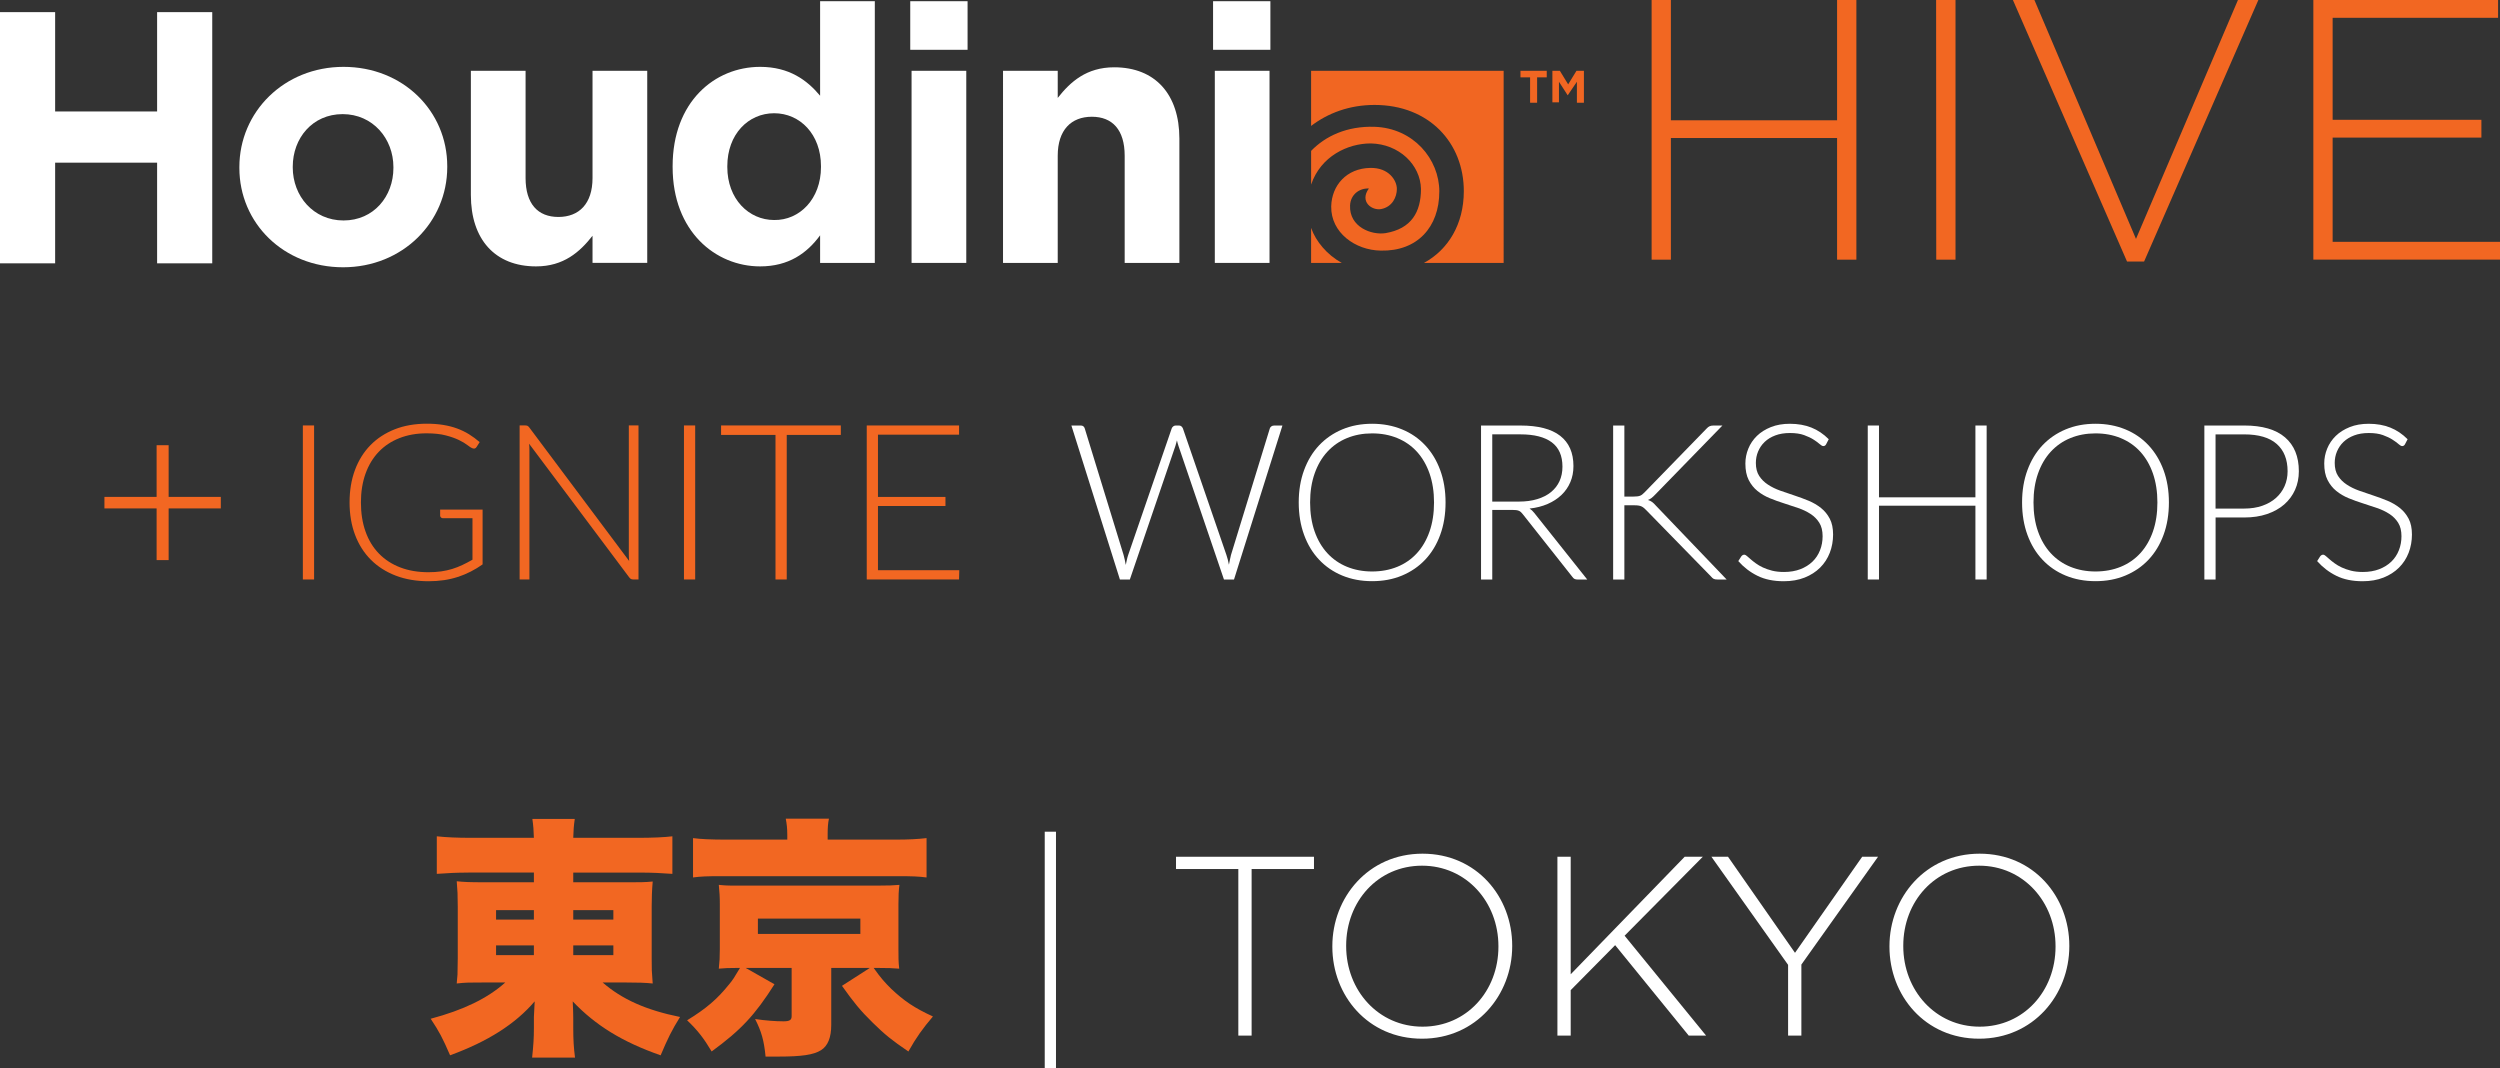 <?xml version="1.0" encoding="UTF-8"?>
<svg id="Layer_1" data-name="Layer 1" xmlns="http://www.w3.org/2000/svg" viewBox="0 0 1155.73 493.87">
  <rect x="0" y="0" width="1155.73" height="493.87" fill="#333333" stroke="none"/>
  <defs>
    <style>
      .cls-1 {
        fill: #f16622;
      }

      .cls-2 {
        fill: #f26722;
      }

      .cls-3 {
        fill: #fff;
      }
    </style>
  </defs>
  <g>
    <path class="cls-2" d="M216.46,403.39c-5.32,0-9.69.24-14.53.59v-17.36c4.25.47,9.44.7,15.94.7h28.94c-.12-3.54-.23-5.43-.7-8.74h19.6c-.47,3.31-.59,5.08-.7,8.74h29.65c6.97,0,12.28-.24,16.18-.7v17.36c-4.73-.35-9.46-.59-14.77-.59h-31.06v4.49h23.97c7.09,0,8.98,0,12.76-.36-.36,4.25-.47,7.8-.47,11.46v24.1c0,5.43,0,5.55.47,11.58-3.43-.36-6.74-.47-12.76-.47h-10.39c8.98,7.8,20.08,12.76,35.79,15.95-3.9,6.26-5.66,9.92-8.97,17.72-17.61-6.14-30.12-13.83-40.64-24.93.13,3.31.24,5.32.24,7.44v4.72c0,5.55.23,9.33.82,13.83h-19.83c.59-5.79.82-8.86.82-13.83v-4.96c0-.47.12-2.83.36-7.21-8.87,10.4-21.62,18.55-39.11,24.93-3.54-8.15-4.96-10.87-8.97-16.89,15.12-4.02,26.33-9.45,34.49-16.77h-9.57c-7.44,0-8.62,0-12.88.47q.12-1.19.36-4.14,0-.59.12-7.44v-24.1c0-5.2-.12-7.32-.47-11.58,3.31.35,5.79.47,12.76.47h22.91v-4.49h-30.35ZM229.33,420.75v4.37h17.48v-4.37h-17.48ZM229.33,437.06v4.48h17.48v-4.48h-17.48ZM265.01,425.12h18.54v-4.37h-18.54v4.37ZM265.01,441.54h18.54v-4.48h-18.54v4.48Z"/>
    <path class="cls-2" d="M358.04,455.01c-9.08,14.29-15.47,21.14-29.05,31.07-3.66-6.14-6.5-9.8-11.34-14.41,8.85-5.43,13.93-9.81,19.25-16.42,1.9-2.24,2.6-3.43,5.2-7.8-5.91,0-6.61.12-9.8.35.35-3.31.47-5.2.47-9.09v-20.55c0-4.02-.13-5.08-.47-9.1l1.18.12c2.36.24,4.37.24,9.44.24h62.13c6.04,0,8.03-.12,10.75-.35-.35,2.6-.46,5.08-.46,9.1v20.55c0,4.25,0,5.67.35,9.09-2.83-.24-5.19-.35-10.75-.35h-1.06c3.43,4.84,5.09,6.62,8.15,9.69,5.91,5.55,10.52,8.74,19.26,12.76-4.73,5.55-7.79,9.81-11.34,16.18-7.68-5.2-10.87-7.8-16.41-13.23-5.91-5.79-8.75-9.33-14.3-17.12l12.88-8.27h-17.84v26.34c0,5.79-1.54,9.69-4.73,11.69-3.42,2.13-8.85,2.95-19.72,2.95h-5.91c-.72-7.44-1.9-11.58-4.84-17.36,4.73.7,9.44,1.06,13.11,1.06,2.83,0,3.78-.6,3.78-2.36v-22.33h-21.26l13.34,7.56ZM363.95,385.67c0-2.59-.23-4.84-.7-7.2h19.96c-.47,2.12-.59,4.48-.59,7.09v2.59h31.06c6.5,0,10.63-.23,14.66-.7v18.19c-3.55-.47-6.62-.59-13.24-.59h-81.86c-6.5,0-9.33.12-12.86.59v-18.19c3.31.47,8.5.7,15.35.7h28.23v-2.48ZM350.37,431.74h47.37v-7.09h-47.37v7.09Z"/>
    <path class="cls-3" d="M482.97,384.49h5.2v109.38h-5.2v-109.38Z"/>
    <path class="cls-3" d="M572.48,401.74h-28.82v-5.67h63.78v5.67h-28.83v77.01h-6.14v-77.01Z"/>
    <path class="cls-3" d="M615.93,437.65v-.24c0-22.56,16.66-42.76,41.69-42.76s41.46,19.96,41.46,42.53v.24c0,22.56-16.66,42.76-41.69,42.76s-41.46-19.96-41.46-42.52ZM692.71,437.65v-.24c0-20.44-14.88-37.21-35.31-37.21s-35.08,16.54-35.08,36.97v.24c0,20.44,14.88,37.21,35.31,37.21s35.08-16.54,35.08-36.97Z"/>
    <path class="cls-3" d="M719.98,396.07h6.14v54.33l52.69-54.33h8.38l-36.15,36.5,37.68,46.19h-8.03l-34.02-41.82-20.55,20.79v21.03h-6.14v-82.68Z"/>
    <path class="cls-3" d="M826.61,446.03l-35.44-49.96h7.68l30.96,44.41,31.06-44.41h7.33l-35.44,49.84v32.84h-6.14v-32.72Z"/>
    <path class="cls-3" d="M873.48,437.65v-.24c0-22.56,16.66-42.76,41.69-42.76s41.46,19.96,41.46,42.53v.24c0,22.56-16.66,42.76-41.69,42.76s-41.46-19.96-41.46-42.52ZM950.26,437.65v-.24c0-20.44-14.88-37.21-35.31-37.21s-35.08,16.54-35.08,36.97v.24c0,20.44,14.88,37.21,35.31,37.21s35.08-16.54,35.08-36.97Z"/>
  </g>
  <g>
    <g>
      <g>
        <g>
          <path class="cls-3" d="M0,5.62h25.49v45.92h47.14V5.62h25.49v116.12h-25.49v-46.53H25.49v46.53H0V5.62Z"/>
          <path class="cls-3" d="M110.66,77.64v-.4c0-25.49,20.64-46.33,48.15-46.33s47.95,20.43,47.95,45.92v.4c0,25.49-20.64,46.33-48.15,46.33s-47.95-20.43-47.95-45.92ZM181.87,77.64v-.4c0-13.15-9.51-24.48-23.47-24.48s-23.06,11.13-23.06,24.28v.4c0,13.15,9.51,24.48,23.47,24.48s23.06-11.13,23.06-24.28Z"/>
          <path class="cls-3" d="M217.68,90.18v-57.46h25.29v49.57c0,11.94,5.66,18.01,15.17,18.01s15.78-6.07,15.78-18.01v-49.57h25.29v88.81h-25.29v-12.54c-5.87,7.49-13.35,14.16-26.1,14.16-19.02,0-30.14-12.54-30.14-32.98Z"/>
          <path class="cls-3" d="M310.95,77.23v-.4c0-29.74,19.42-45.92,40.46-45.92,13.35,0,21.65,6.07,27.72,13.35V.56h25.29v120.98h-25.29v-12.75c-6.07,8.29-14.57,14.36-27.72,14.36-20.64,0-40.46-16.18-40.46-45.92ZM379.53,77.23v-.4c0-14.77-9.71-24.48-21.65-24.48s-21.65,9.71-21.65,24.48v.4c0,14.77,9.91,24.48,21.65,24.48,11.73.2,21.65-9.71,21.65-24.48Z"/>
          <path class="cls-3" d="M420.8.56h26.5v22.46h-26.5V.56ZM421.41,32.73h25.29v88.81h-25.29V32.73Z"/>
          <path class="cls-3" d="M463.69,32.73h25.29v12.54c5.87-7.49,13.35-14.16,26.1-14.16,19.02,0,30.14,12.54,30.14,32.98v57.46h-25.29v-49.57c0-11.94-5.66-18.01-15.17-18.01s-15.78,6.07-15.78,18.01v49.57h-25.29V32.73Z"/>
          <path class="cls-3" d="M560.79.56h26.5v22.46h-26.5V.56ZM561.6,32.73h25.29v88.81h-25.29V32.73Z"/>
        </g>
        <g>
          <path class="cls-1" d="M606.11,105.36v16.18h14.16c-6.88-3.84-11.94-9.91-14.16-16.18Z"/>
          <path class="cls-1" d="M665.39,88.56c0-14.97-11.94-29.33-29.94-29.94-12.75-.4-22.66,4.25-29.33,11.13v15.58c4.45-13.15,16.99-19.02,27.51-19.02,13.15.2,23.06,9.91,23.27,21.04,0,10.72-4.45,18.41-16.39,20.43-6.47,1.01-16.79-2.83-16.39-12.75.2-5.06,4.25-8.09,8.7-7.89-4.45,6.07,1.42,10.32,5.66,9.51,5.26-1.01,7.28-5.66,7.28-9.31,0-3.84-3.64-9.91-12.34-9.71-10.92.2-17.8,8.09-18.01,17.8-.2,12.14,11.13,20.23,22.86,20.43,16.99.4,27.11-10.92,27.11-27.31Z"/>
          <path class="cls-1" d="M606.11,32.73v25.49c7.69-5.87,17.6-9.71,29.33-9.71,25.29,0,41.27,17.6,41.27,39.85,0,15.38-7.28,27.11-18.41,33.18h36.82V32.73h-89.01Z"/>
        </g>
      </g>
      <path class="cls-1" d="M707.35,35.76h-4.45v-3.03h12.14v3.03h-4.45v11.73h-3.24v-11.73h0Z"/>
      <path class="cls-1" d="M717.67,32.73h3.44l3.84,6.27,3.84-6.27h3.44v14.77h-3.24v-9.71l-4.25,6.27h0l-4.05-6.27v9.51h-3.03v-14.57Z"/>
    </g>
    <path class="cls-2" d="M763.53,0h8.91v55.61h76.83V0h8.92v120.04h-8.92v-56.24h-76.83v56.24h-8.91V0Z"/>
    <path class="cls-2" d="M895.05,0h8.97v120.04h-8.91L895.05,0Z"/>
    <path class="cls-2" d="M930.55,0h9.94l46.96,110.44L1034.59,0h9.43l-52.82,120.9h-7.89L930.55,0Z"/>
    <path class="cls-2" d="M1069.45,0h85.39v8.23h-76.48v47.15h68.77v8.23h-68.77v48.19h77.37v8.22h-86.29V0Z"/>
  </g>
  <g>
    <path class="cls-3" d="M495.32,196.71h4.28c.98,0,1.6.46,1.87,1.36l17.96,58.51c.36,1.34.71,2.86,1.01,4.58.17-.84.33-1.64.51-2.42s.36-1.49.6-2.17l20.12-58.51c.13-.36.36-.68.71-.95.33-.27.74-.4,1.2-.4h1.41c.47,0,.85.13,1.15.38s.54.58.71.98l20.12,58.51c.24.66.44,1.38.63,2.12s.36,1.52.52,2.37c.17-.81.33-1.58.47-2.34.16-.76.32-1.47.47-2.13l17.96-58.51c.09-.36.33-.68.68-.95s.76-.4,1.23-.4h3.92l-22.39,71.19h-4.63l-21.03-61.78c-.27-.81-.51-1.66-.71-2.56-.21.9-.44,1.75-.71,2.56l-21.07,61.78h-4.58l-22.43-71.19v-.05Z"/>
    <path class="cls-3" d="M668.27,232.28c0,5.5-.82,10.48-2.47,14.97-1.64,4.49-3.95,8.3-6.94,11.48-2.99,3.16-6.56,5.61-10.73,7.35s-8.77,2.59-13.82,2.59-9.63-.87-13.79-2.59-7.73-4.17-10.72-7.35c-2.99-3.16-5.3-6.99-6.94-11.48-1.64-4.47-2.47-9.47-2.47-14.97s.82-10.43,2.47-14.92c1.64-4.47,3.95-8.3,6.94-11.48,2.99-3.16,6.56-5.63,10.72-7.37,4.16-1.74,8.76-2.61,13.79-2.61s9.63.87,13.82,2.59,7.76,4.19,10.73,7.37c2.99,3.19,5.3,7.02,6.94,11.49,1.64,4.47,2.47,9.45,2.47,14.92h0ZM662.94,232.28c0-4.96-.7-9.42-2.07-13.37s-3.32-7.3-5.83-10.07c-2.51-2.75-5.53-4.85-9.06-6.31s-7.41-2.18-11.67-2.18-8.09.73-11.62,2.18-6.54,3.56-9.07,6.31c-2.53,2.75-4.49,6.1-5.88,10.07-1.39,3.95-2.09,8.43-2.09,13.37s.7,9.47,2.09,13.41c1.39,3.94,3.35,7.29,5.88,10.04,2.53,2.75,5.56,4.85,9.07,6.29,3.53,1.44,7.4,2.17,11.62,2.17s8.16-.73,11.67-2.17c3.53-1.44,6.54-3.54,9.06-6.29,2.51-2.75,4.46-6.1,5.83-10.04s2.07-8.41,2.07-13.41Z"/>
    <path class="cls-3" d="M689.86,235.71v32.2h-5.19v-71.19h18.21c8.19,0,14.31,1.58,18.39,4.76,4.08,3.18,6.12,7.83,6.12,13.96,0,2.72-.47,5.2-1.44,7.45-.95,2.24-2.31,4.22-4.08,5.91s-3.89,3.08-6.39,4.17c-2.5,1.09-5.3,1.8-8.38,2.13.81.51,1.53,1.17,2.17,2.01l24.5,30.8h-4.43c-.57,0-1.04-.09-1.44-.27-.38-.19-.74-.52-1.07-1.03l-22.84-28.88c-.27-.36-.55-.68-.84-.95s-.6-.47-.95-.63-.77-.25-1.26-.33c-.49-.06-1.07-.09-1.79-.09h-9.31l.02-.02ZM689.86,231.88h12.33c3.15,0,5.98-.38,8.47-1.14s4.62-1.83,6.34-3.24,3.05-3.1,3.95-5.07,1.36-4.21,1.36-6.69c0-5.06-1.66-8.82-4.95-11.27-3.3-2.45-8.13-3.67-14.47-3.67h-13.03v31.1l-.02-.02Z"/>
    <path class="cls-3" d="M750.93,229.56h4.22c.63,0,1.19-.03,1.66-.08.47-.05.9-.14,1.28-.27s.74-.33,1.06-.58.66-.55,1.03-.93l28.72-29.53c.51-.57,1-.95,1.49-1.15.49-.21,1.06-.3,1.74-.3h4.13l-31.1,31.95c-.63.66-1.2,1.19-1.69,1.57-.49.36-1.03.66-1.63.9.71.21,1.34.51,1.91.93s1.14.96,1.71,1.63l32.76,34.21h-4.17c-.87,0-1.5-.11-1.88-.33s-.76-.55-1.14-1.03l-30.08-30.8c-.36-.36-.71-.68-1.03-.95s-.66-.49-1.06-.68c-.38-.19-.84-.32-1.36-.4s-1.19-.13-1.99-.13h-4.58v34.31h-5.19v-71.19h5.19v32.85h.02Z"/>
    <path class="cls-3" d="M844.21,205.37c-.3.57-.74.85-1.31.85-.44,0-1-.32-1.69-.93s-1.61-1.31-2.8-2.06c-1.17-.76-2.64-1.45-4.39-2.09s-3.94-.96-6.51-.96-4.85.36-6.81,1.11c-1.96.74-3.6,1.74-4.93,3.02-1.33,1.28-2.32,2.75-3.02,4.43-.7,1.68-1.03,3.43-1.03,5.28,0,2.42.51,4.41,1.53,5.99s2.37,2.92,4.05,4.02c1.68,1.11,3.57,2.04,5.71,2.8,2.13.76,4.32,1.5,6.56,2.24,2.24.74,4.44,1.55,6.56,2.43,2.13.89,4.03,2.01,5.71,3.35,1.68,1.34,3.02,2.99,4.05,4.95s1.53,4.41,1.53,7.32-.51,5.8-1.53,8.43c-1.03,2.64-2.51,4.92-4.46,6.86s-4.33,3.48-7.15,4.6-6.04,1.69-9.66,1.69c-4.7,0-8.74-.82-12.13-2.5-3.38-1.66-6.36-3.94-8.9-6.81l1.41-2.21c.4-.51.87-.76,1.41-.76.3,0,.68.21,1.15.6.47.4,1.04.9,1.71,1.49.66.58,1.47,1.22,2.42,1.91.93.68,2.02,1.33,3.27,1.91,1.23.58,2.67,1.07,4.28,1.49,1.61.4,3.43.6,5.49.6,2.81,0,5.33-.43,7.54-1.28s4.08-2.02,5.61-3.49c1.52-1.47,2.69-3.22,3.49-5.26.81-2.02,1.2-4.21,1.2-6.51,0-2.51-.51-4.58-1.53-6.21s-2.37-2.99-4.05-4.08-3.59-2.01-5.71-2.73c-2.13-.74-4.32-1.45-6.56-2.17-2.24-.71-4.44-1.49-6.56-2.37-2.13-.87-4.03-1.99-5.71-3.35s-3.02-3.05-4.05-5.07-1.53-4.57-1.53-7.62c0-2.39.46-4.68,1.36-6.89.9-2.21,2.23-4.17,3.97-5.87s3.9-3.05,6.47-4.08,5.49-1.53,8.77-1.53c3.68,0,7,.58,9.94,1.75,2.94,1.17,5.61,2.97,8.03,5.39l-1.2,2.31v.03Z"/>
    <path class="cls-3" d="M1111.81,205.37c-.3.57-.74.85-1.31.85-.44,0-1-.32-1.69-.93s-1.61-1.31-2.8-2.06c-1.17-.76-2.64-1.45-4.39-2.09s-3.94-.96-6.51-.96-4.85.36-6.81,1.11c-1.96.74-3.6,1.74-4.93,3.02-1.33,1.28-2.32,2.75-3.02,4.43-.7,1.68-1.03,3.43-1.03,5.28,0,2.42.51,4.41,1.53,5.99s2.37,2.92,4.05,4.02c1.68,1.11,3.57,2.04,5.71,2.8,2.13.76,4.32,1.5,6.56,2.24,2.24.74,4.44,1.55,6.56,2.43,2.13.89,4.03,2.01,5.71,3.35,1.68,1.34,3.02,2.99,4.05,4.95s1.53,4.41,1.53,7.32-.51,5.8-1.53,8.43c-1.03,2.64-2.51,4.92-4.46,6.86s-4.33,3.48-7.15,4.6-6.04,1.69-9.66,1.69c-4.7,0-8.74-.82-12.13-2.5-3.38-1.66-6.36-3.94-8.9-6.81l1.41-2.21c.4-.51.87-.76,1.41-.76.3,0,.68.21,1.15.6.47.4,1.04.9,1.71,1.49.66.58,1.47,1.22,2.42,1.91.93.68,2.02,1.33,3.27,1.91,1.23.58,2.67,1.07,4.28,1.49,1.61.4,3.43.6,5.49.6,2.81,0,5.33-.43,7.54-1.28s4.08-2.02,5.61-3.49c1.52-1.47,2.69-3.22,3.49-5.26.81-2.02,1.2-4.21,1.2-6.51,0-2.51-.51-4.58-1.53-6.21s-2.37-2.99-4.05-4.08-3.59-2.01-5.71-2.73c-2.13-.74-4.32-1.45-6.56-2.17-2.24-.71-4.44-1.49-6.56-2.37-2.13-.87-4.03-1.99-5.71-3.35s-3.02-3.05-4.05-5.07-1.53-4.57-1.53-7.62c0-2.39.46-4.68,1.36-6.89.9-2.21,2.23-4.17,3.97-5.87s3.9-3.05,6.47-4.08,5.49-1.53,8.77-1.53c3.68,0,7,.58,9.94,1.75,2.94,1.17,5.61,2.97,8.03,5.39l-1.2,2.31v.03Z"/>
    <path class="cls-3" d="M918.41,267.9h-5.19v-34.12h-44.58v34.12h-5.19v-71.19h5.19v33.2h44.58v-33.2h5.19v71.19Z"/>
    <path class="cls-3" d="M1002.67,232.28c0,5.5-.82,10.48-2.47,14.97-1.64,4.49-3.95,8.3-6.94,11.48s-6.56,5.61-10.73,7.35-8.77,2.59-13.82,2.59-9.63-.87-13.79-2.59-7.73-4.17-10.72-7.35c-2.99-3.16-5.3-6.99-6.94-11.48-1.64-4.47-2.47-9.47-2.47-14.97s.82-10.43,2.47-14.92c1.64-4.47,3.95-8.3,6.94-11.48,2.99-3.16,6.56-5.63,10.72-7.37,4.16-1.74,8.76-2.61,13.79-2.61s9.63.87,13.82,2.59,7.76,4.19,10.73,7.37c2.97,3.18,5.3,7.02,6.94,11.49,1.64,4.47,2.47,9.45,2.47,14.92h0ZM997.35,232.28c0-4.96-.7-9.42-2.06-13.37-1.38-3.95-3.32-7.3-5.83-10.07-2.51-2.75-5.53-4.85-9.06-6.31s-7.41-2.18-11.67-2.18-8.09.73-11.62,2.18-6.54,3.56-9.07,6.31c-2.53,2.75-4.49,6.1-5.88,10.07-1.39,3.95-2.09,8.43-2.09,13.37s.7,9.47,2.09,13.41c1.39,3.94,3.35,7.29,5.88,10.04s5.56,4.85,9.07,6.29c3.53,1.44,7.4,2.17,11.62,2.17s8.16-.73,11.67-2.17c3.53-1.44,6.54-3.54,9.06-6.29,2.51-2.75,4.46-6.1,5.83-10.04s2.06-8.41,2.06-13.41Z"/>
    <path class="cls-3" d="M1024.25,239.22v28.68h-5.19v-71.19h18.42c8.35,0,14.65,1.83,18.89,5.49,4.24,3.65,6.37,8.87,6.37,15.65,0,3.11-.58,5.99-1.75,8.6s-2.85,4.87-5.03,6.77-4.84,3.37-7.95,4.43-6.62,1.58-10.51,1.58h-13.25ZM1024.25,235.11h13.23c3.11,0,5.91-.44,8.39-1.31s4.58-2.07,6.31-3.62,3.05-3.37,3.97-5.45c.92-2.1,1.39-4.38,1.39-6.86,0-5.47-1.68-9.68-5.03-12.63-3.35-2.96-8.36-4.43-15.05-4.43h-13.23v34.31h.02Z"/>
    <g>
      <path class="cls-2" d="M145.2,267.89h-5.19v-71.21h5.19v71.21Z"/>
      <path class="cls-2" d="M211.72,266.68c-4.02,1.34-8.56,2.02-13.59,2.02-5.64,0-10.71-.87-15.19-2.59-4.5-1.73-8.33-4.18-11.5-7.35s-5.6-7-7.3-11.5c-1.7-4.5-2.54-9.5-2.54-15s.83-10.49,2.49-14.97,4.05-8.31,7.15-11.48,6.85-5.61,11.25-7.35c4.39-1.73,9.34-2.59,14.85-2.59,2.72,0,5.22.19,7.52.56,2.3.37,4.44.91,6.42,1.64s3.82,1.61,5.53,2.67,3.36,2.28,4.94,3.64l-1.41,2.22c-.47.81-1.18.99-2.11.56-.5-.2-1.22-.68-2.16-1.41s-2.23-1.51-3.87-2.31c-1.65-.81-3.68-1.53-6.11-2.16-2.43-.64-5.4-.96-8.88-.96-4.63,0-8.82.74-12.56,2.22-3.74,1.47-6.93,3.58-9.57,6.34s-4.66,6.1-6.09,10.06c-1.42,3.96-2.14,8.4-2.14,13.34s.71,9.5,2.14,13.48c1.42,3.99,3.49,7.38,6.2,10.16,2.71,2.79,5.98,4.91,9.84,6.39s8.2,2.22,13.03,2.22c2.11,0,4.07-.13,5.86-.38s3.5-.63,5.13-1.13c1.63-.5,3.2-1.12,4.72-1.84,1.53-.72,3.07-1.53,4.65-2.44v-19.17h-13.64c-.37,0-.68-.12-.93-.36s-.38-.5-.38-.81v-2.81h19.63v25.32c-3.56,2.52-7.35,4.45-11.37,5.79l-.02-.02Z"/>
      <path class="cls-2" d="M243.87,196.86c.25.12.53.38.83.78l46.15,61.69c-.09-1.01-.15-1.98-.15-2.92v-59.74h4.47v71.21h-2.41c-.44,0-.8-.07-1.08-.23-.28-.15-.56-.42-.83-.78l-46.25-61.74c.11,1.01.15,1.95.15,2.81v59.94h-4.53v-71.21h2.56c.46,0,.83.06,1.08.18h.01Z"/>
      <path class="cls-2" d="M321.38,267.89h-5.19v-71.21h5.19v71.21Z"/>
      <path class="cls-2" d="M388.71,196.68v4.38h-25.01v66.83h-5.19v-66.83h-25.16v-4.38h55.36Z"/>
      <path class="cls-2" d="M443.37,196.68v4.27h-37.49v28.78h31.2v4.18h-31.2v29.7h37.59l-.11,4.27h-42.67v-71.2h42.68Z"/>
    </g>
    <path class="cls-2" d="M72.4,235.04h-24.12v-5.33h24.12v-23.89h5.56v23.89h24.12v5.33h-24.12v23.89h-5.56v-23.89Z"/>
  </g>
</svg>